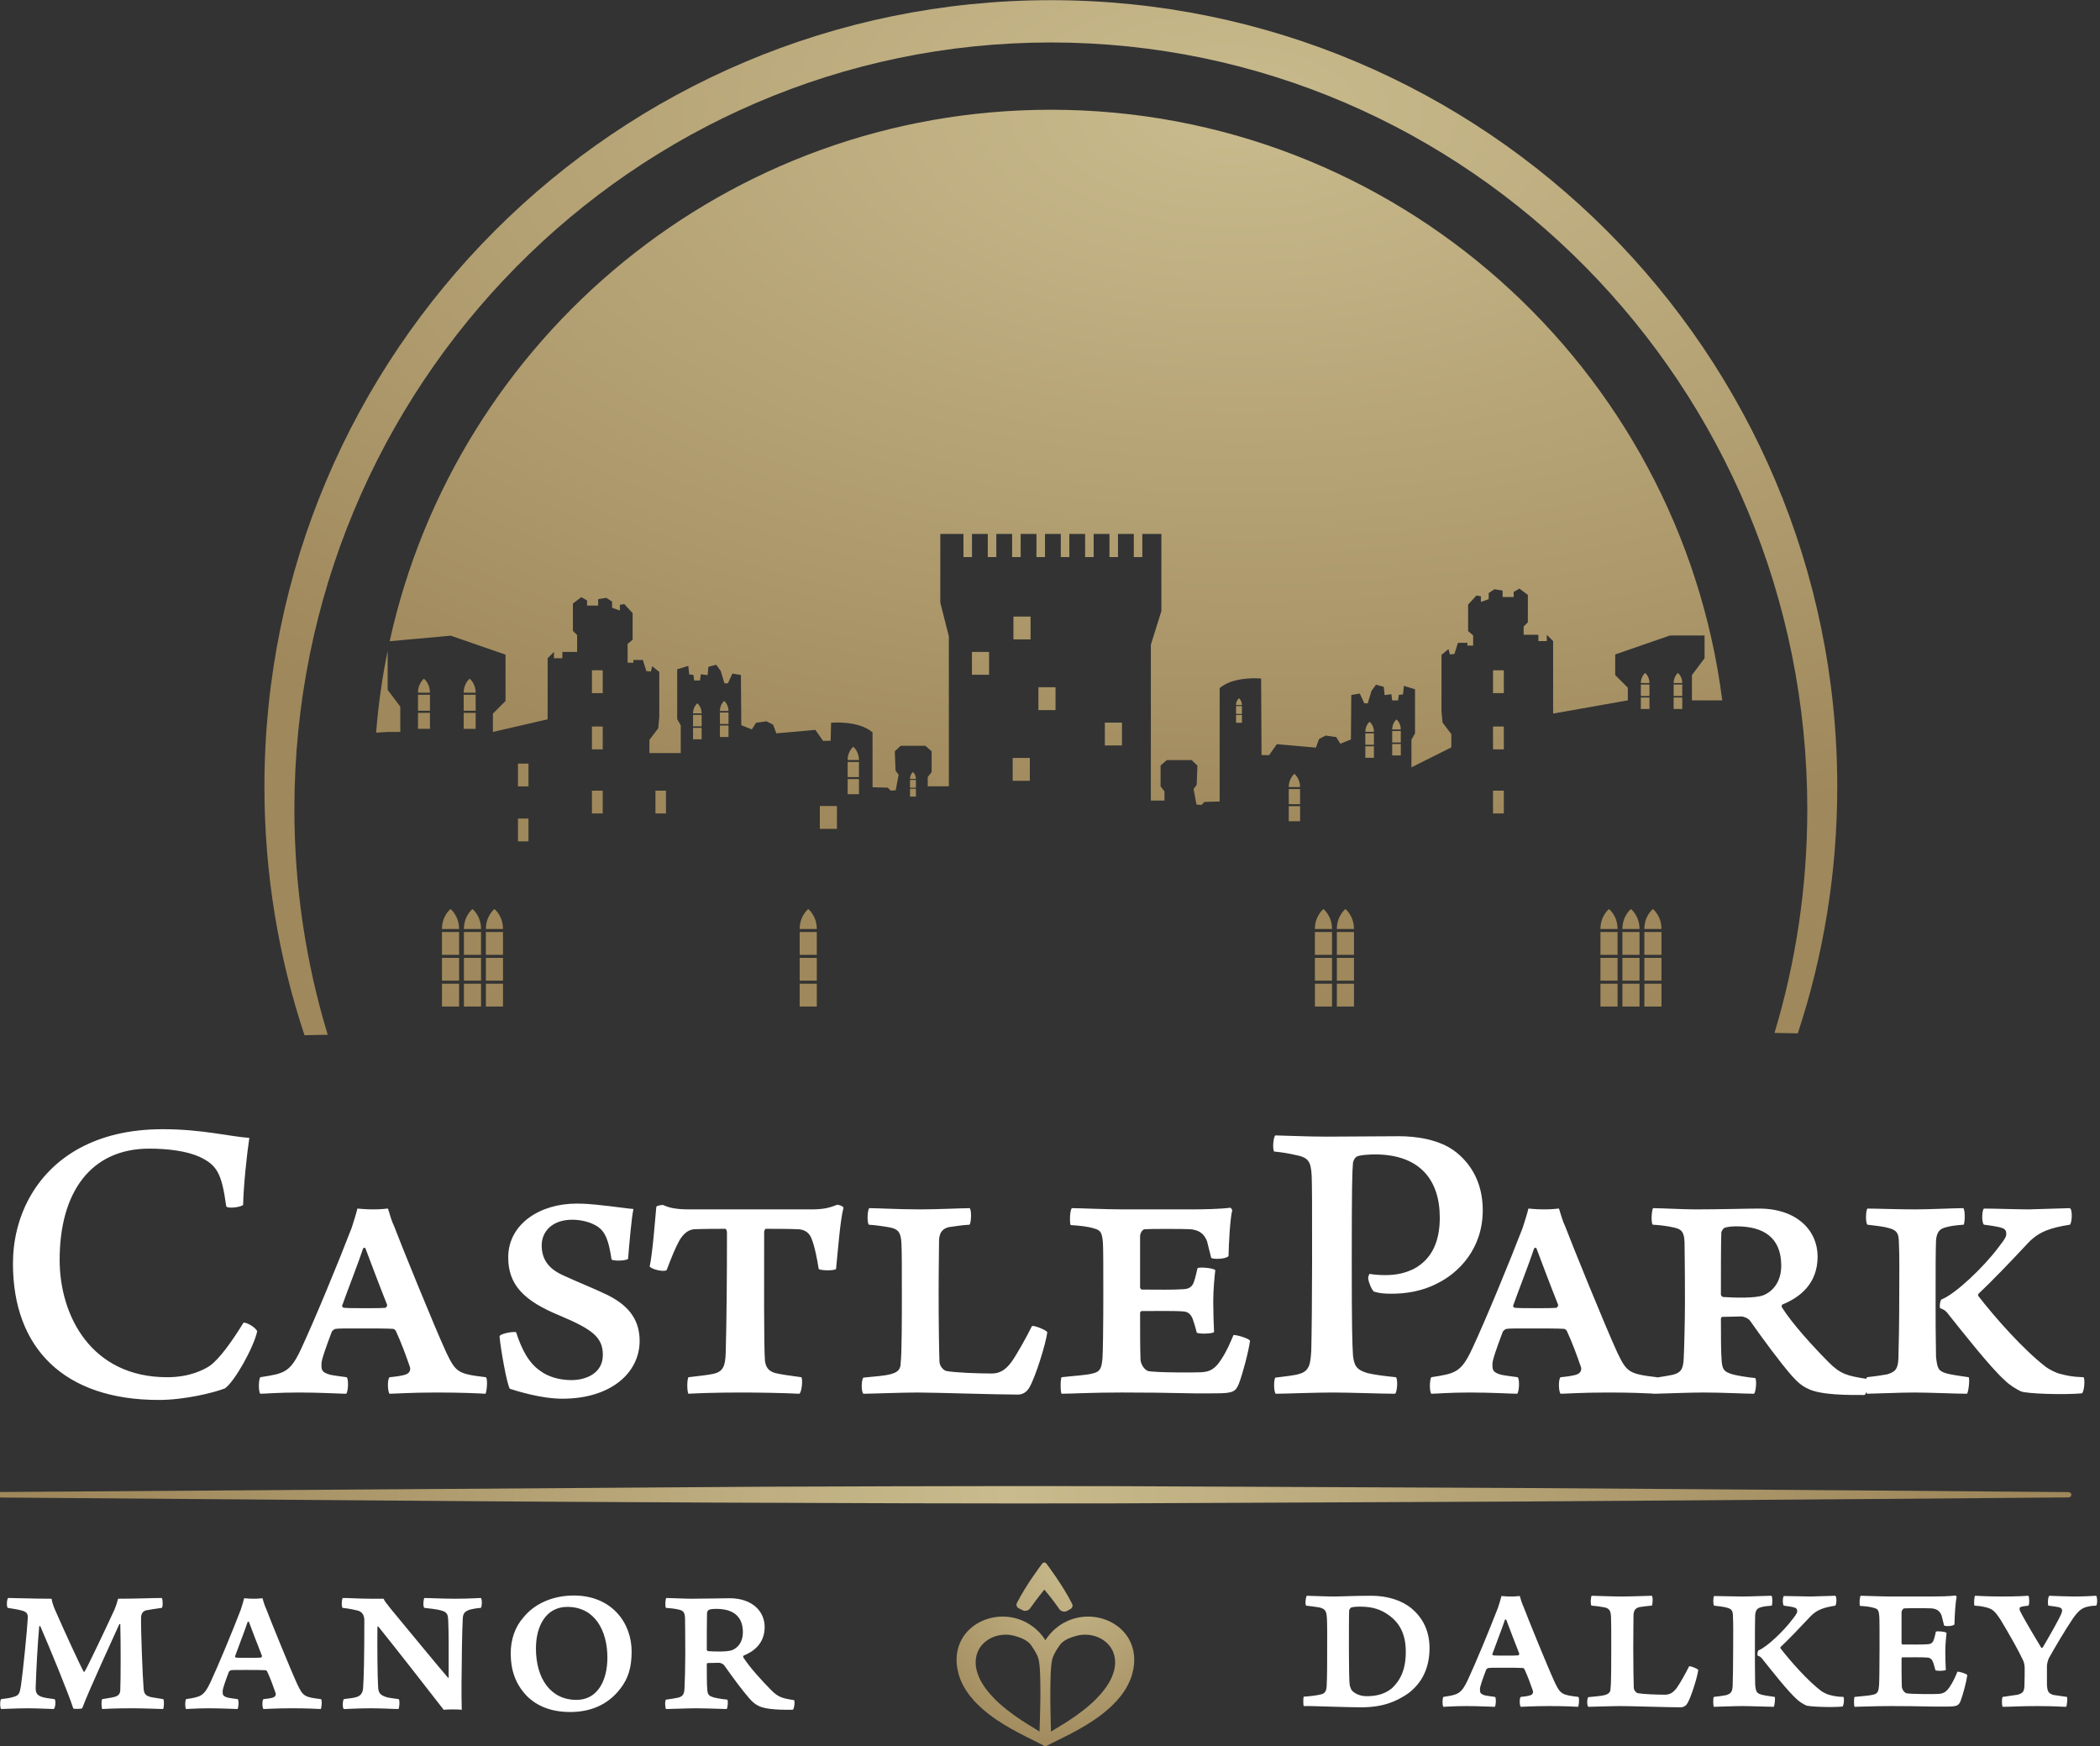 <svg clip-rule="evenodd" fill-rule="evenodd" stroke-linejoin="round" stroke-miterlimit="2" viewBox="0 0 842 700" xmlns="http://www.w3.org/2000/svg" xmlns:xlink="http://www.w3.org/1999/xlink"><rect x="0" y="0" width="842" height="700" fill="#333333" stroke="none"/><linearGradient id="a"><stop offset="0" stop-color="#c9bb8d"/><stop offset="1" stop-color="#9f885b"/></linearGradient><radialGradient id="b" cx="0" cy="0" gradientTransform="matrix(604.38 -34.337 70.847 312.044 2497.46 434)" gradientUnits="userSpaceOnUse" r="1" xlink:href="#a"/><linearGradient id="c" gradientTransform="matrix(1478 13.636 -13.636 1478 23225 2261.77)" gradientUnits="userSpaceOnUse" x1="0" x2="1" y1="0" y2="0"><stop offset="0" stop-color="#9f885b"/><stop offset=".49" stop-color="#c9bb8d"/><stop offset="1" stop-color="#9f885b"/></linearGradient><radialGradient id="d" cx="0" cy="0" gradientTransform="matrix(91.75 -15.157 10.755 137.743 3020.25 1103.33)" gradientUnits="userSpaceOnUse" r="1" xlink:href="#a"/><path d="m2136.58 694.358c.922-11.618 2.546-23.039 4.831-34.22v16.323l5.281 7.042v10.563h-5.281zm5.678-38.219c27.874-126.983 141.126-222.139 276.428-222.139 143.95 0 262.942 107.709 280.71 246.862h-12.674v-10.563l5.281-7.042v-9.506h-14.474l-22.887 7.922v8.626l5.282 5.282v5.281l-31.239 5.536v-30.3l-2.641-2.641v2.641h-3.521v-2.641h-6.162v-3.462l1.761-1.761v-11.443l-3.521-2.64-2.403 1.381v2.14h-4.639v-2.708l-3.413-.545-2.396 1.596v2.557l-3.271 1.153v-2.373l-1.842-.317-3.483 3.792v11.104l2.1 1.78v4.262h-2.434l.054-1.153h-3.988l-1.464 4.661-1.904.177-.552-2.225-2.949 2.402v23.721l.439 4.583 3.671 4.846v5.527l-16.674 8.352v-11.578l1.491-2.612v-18.442l-4.634-1.428-.41 3.587-1.738.167-.308 2.341h-2.447l-.342-2.597-2.84.362-.33-3.465-3.278-.875-1.881 2.619-1.554 5.158-1.434-.013-1.891-4.071-3.551.587-.163 18.616-4.424 1.75-1.717-2.77-4.404-.621-2.766 1.417-1.335 3.621-16.311-1.446-3.265 4.602-3.142-.058-.176-31.978s-11.465-1.127-17.341 4.017v47.389l-6.347.17-1.27 1.271-2.073-.181-1.198-6.474 1.285-1.748.311-8.053-2.453-2.305h-10.345l-2.609 2.272v8.716l1.625 2.082v3.847h-5.69v-65.115l4.401-14.084v-32.234h-7.962v9.667h-3.569v-9.667h-6.604v9.667h-3.569v-9.667h-6.604v9.667h-3.569v-9.667h-6.605v9.667h-3.568v-9.667h-6.605v9.667h-3.569v-9.667h-6.604v9.667h-3.569v-9.667h-6.604v9.667h-3.569v-9.667h-6.604v9.667h-3.569v-9.667h-9.683v28.713l3.58 14.084v62.67h-8.827v-3.848l1.625-2.081v-8.716l-2.609-2.272h-10.345l-2.453 2.305.311 8.052 1.286 1.749-1.199 6.474-2.073.18-1.27-1.27-6.347-.17v-22.926c-5.876-5.144-17.341-4.017-17.341-4.017l-.176 7.515-3.142.058-3.265-4.602-16.311 1.446-1.335-3.621-2.766-1.417-4.404.621-1.717 2.769-4.423-1.75-.164-21.002-3.551-.587-1.89 4.072-1.435.012-1.554-5.158-1.881-2.618-3.278.874-.33 3.465-2.84-.362-.342 2.597h-2.447l-.308-2.341-1.738-.167-.41-3.587-4.634 1.429v20.828l1.491 2.612v11.578h-13.095v-5.526l3.672-4.847.439-4.583v-18.948l-2.95-2.401-.551 2.224-1.904-.176-1.464-4.662h-3.988l.054 1.154h-2.434v-7.842l2.1-1.78v-11.104l-3.483-3.792-1.842.317v2.372l-3.271-1.153v-2.557l-2.396-1.596-3.413.545v2.708h-4.639v-2.139l-2.403-1.382-3.521 2.641v11.443l1.761 1.761v7.042h-6.162v2.64h-3.521v-2.64l-2.641 2.64v25.527l-22.886 5.282v-7.668l5.281-5.281v-19.366l-22.886-7.922zm531.731 143.147v9.546h-7.159v-9.546zm-484.353 0v9.546h-7.159v-9.546zm355.789 0v9.546h-7.159v-9.546zm-224.589 0v9.546h-7.16v-9.546zm343.974 0v9.546h-7.159v-9.546zm-484.353 0v9.546h-7.159v-9.546zm355.789 0v9.546h-7.159v-9.546zm119.385 0v9.546h-7.159v-9.546zm-484.353 0v9.546h-7.159v-9.546zm511.397-119.613v4.794h-3.595v-4.794zm-504.469 6.417v6.68h-5.01v-6.68zm386.797 13.006v4.794h-3.595v-4.794zm-281.082-7.722v4.794h-3.595v-4.794zm269.845 8.698v4.794h-3.595v-4.794zm-281.082-7.722v4.794h-3.595v-4.794zm250.205 32.733v6.315h-4.736v-6.315zm-184.429-11.314v6.315h-4.736v-6.315zm160.117-26.812v3.273h-2.454v-3.273zm-136.306 30.865v3.272h-2.455v-3.272zm306.691-38.149v4.794h-3.595v-4.794zm-509.863 6.417v6.68h-5.01v-6.68zm514.89 102.398v9.546h-7.159v-9.546zm-484.353 0v9.546h-7.159v-9.546zm355.789 0v9.546h-7.159v-9.546zm-224.589 0v9.546h-7.16v-9.546zm343.974 0v9.546h-7.159v-9.546zm-484.353 0v9.546h-7.159v-9.546zm355.789 0v9.546h-7.159v-9.546zm119.385 0v9.546h-7.159v-9.546zm-484.353 0v9.546h-7.159v-9.546zm511.397-114.237v4.793h-3.595v-4.793zm-504.469 4.283v6.68h-5.01v-6.68zm386.797 15.139v4.794h-3.595v-4.794zm-281.082-7.721v4.793h-3.595v-4.793zm269.845 8.698v4.793h-3.595v-4.793zm-281.082-7.722v4.794h-3.595v-4.794zm250.205 31.011v6.315h-4.736v-6.315zm-184.429-11.313v6.315h-4.736v-6.315zm160.117-23.37v3.272h-2.454v-3.272zm-136.306 30.864v3.273h-2.455v-3.273zm306.691-39.869v4.793h-3.595v-4.793zm-509.863 4.283v6.68h-5.01v-6.68zm514.89 99.156v9.546h-7.159v-9.546zm-484.353 0v9.546h-7.159v-9.546zm355.789 0v9.546h-7.159v-9.546zm-96.998-87.522v9.546h-7.16v-9.546zm-55.571-29.551v9.546h-7.159v-9.546zm17.35-14.776v9.546h-7.16v-9.546zm10.439 29.552v9.546h-7.16v-9.546zm-10.751 29.551v9.546h-7.159v-9.546zm-80.63 20.091v9.546h-7.16v-9.546zm-128.98-17.744v9.546h-4.388v-9.546zm0 22.968v9.546h-4.388v-9.546zm57.489-11.656v9.546h-4.388v-9.546zm350.304 0v9.546h-4.515v-9.546zm-376.741 0v9.546h-4.516v-9.546zm376.741-26.796v9.546h-4.515v-9.546zm-376.741 0v9.546h-4.516v-9.546zm376.741-23.505v9.546h-4.515v-9.546zm-376.741 0v9.546h-4.516v-9.546zm89.5 109.388v9.546h-7.16v-9.546zm343.974 0v9.546h-7.159v-9.546zm-484.353 0v9.546h-7.159v-9.546zm355.789 0v9.546h-7.159v-9.546zm119.385 0v9.546h-7.159v-9.546zm-484.353 0v9.546h-7.159v-9.546zm509.599-108.263s1.798 1.398 1.798 4.195h-3.595c0-2.797 1.797-4.195 1.797-4.195zm-505.176 2.387s2.505 1.948 2.505 5.844h-5.01c0-3.896 2.505-5.844 2.505-5.844zm387.505 17.036s1.797 1.398 1.797 4.194h-3.595c0-2.796 1.798-4.194 1.798-4.194zm-281.083-7.722s1.798 1.398 1.798 4.195h-3.595c0-2.797 1.797-4.195 1.797-4.195zm269.845 8.698s1.798 1.398 1.798 4.195h-3.595c0-2.797 1.797-4.195 1.797-4.195zm-281.082-7.722s1.798 1.399 1.798 4.195h-3.595c0-2.796 1.797-4.195 1.797-4.195zm249.635 29.481s2.368 1.842 2.368 5.526h-4.736c0-3.684 2.368-5.526 2.368-5.526zm-184.429-11.313s2.368 1.842 2.368 5.525h-4.736c0-3.683 2.368-5.525 2.368-5.525zm161.258-20.309s1.227.954 1.227 2.863h-2.454c0-1.909 1.227-2.863 1.227-2.863zm-136.306 30.864s1.227.955 1.227 2.864h-2.455c0-1.909 1.228-2.864 1.228-2.864zm306.121-41.4s1.797 1.398 1.797 4.195h-3.595c0-2.797 1.798-4.195 1.798-4.195zm-510.571 2.387s2.505 1.948 2.505 5.844h-5.01c0-3.896 2.505-5.844 2.505-5.844zm513.815 96.271s3.58 2.784 3.58 8.352h-7.159c0-5.568 3.579-8.352 3.579-8.352zm-484.353 0s3.58 2.784 3.58 8.352h-7.159c0-5.568 3.579-8.352 3.579-8.352zm355.789 0s3.58 2.784 3.58 8.352h-7.159c0-5.568 3.579-8.352 3.579-8.352zm-224.589 0s3.58 2.784 3.58 8.352h-7.16c0-5.568 3.58-8.352 3.58-8.352zm343.974 0s3.58 2.784 3.58 8.352h-7.159c0-5.568 3.579-8.352 3.579-8.352zm-484.353 0s3.58 2.784 3.58 8.352h-7.159c0-5.568 3.579-8.352 3.579-8.352zm355.789 0s3.58 2.784 3.58 8.352h-7.159c0-5.568 3.579-8.352 3.579-8.352zm119.385 0s3.58 2.784 3.58 8.352h-7.159c0-5.568 3.579-8.352 3.579-8.352zm-484.353 0s3.58 2.784 3.58 8.352h-7.159c0-5.568 3.579-8.352 3.579-8.352zm-51.341 52.548c-3.25.066-6.486.134-9.71.203-10.871-32.645-16.759-67.558-16.759-103.836 0-181.469 147.329-328.798 328.798-328.798s328.799 147.329 328.799 328.798c0 35.987-5.794 70.631-16.499 103.05-3.236-.059-6.483-.117-9.742-.174 8.915-29.598 13.711-61.009 13.711-93.546 0-176.861-141.715-320.45-316.269-320.45s-316.269 143.589-316.269 320.45c0 32.815 4.878 64.484 13.94 94.303z" fill="url(#b)" transform="matrix(.959 0 0 .959 -1898.18 -372.214)"/><path d="m24784.3 2268.59c0 1.845-1.873 2.053-2.109 2.079-.482.053-283.04 2.326-432.098 3.245l-321.104 1.449c-198.838.359-460.068-1.45-500.073-1.727l-380.5-2.967c-.838-.007-.877-.027-1.468-.618-.012-.012-.614-1.463-.611-1.471.618-1.489.469-1.894 2.069-2.069 1.51-.165 3.038-.026 4.557-.039l604.038-4.189c21.758-.091 159.979-.669 271.988-.466l321.104 1.449c149.2.919 431.976 3.194 432.098 3.245.496.205 1.103.242 1.486.618.598.586.623.624.623 1.461z" fill="url(#c)" transform="matrix(.511 0 0 .511 -11834.29 -560.086)"/><path d="m706.446 1505.78c-.464-.309-.31-2.939.154-3.093 2.398 0 7.424.232 13.533.232.155 1.005.542 2.242 1.16 3.634 2.707 6.187 7.888 17.477 8.893 19.178.078.078.232.078.31-.077.928-1.469 6.65-13.533 9.357-19.41.464-1.16.85-2.32 1.082-3.325 6.032 0 10.904-.232 13.688-.232.309.386.387 2.784 0 3.093-1.856.232-4.099.619-4.949.773-.773.232-1.547.851-1.547 2.32-.077 3.403.464 18.25.774 21.73.077 2.088.618 2.63 2.397 3.094l3.789.618c.309.387.232 2.707-.077 3.093-1.083 0-5.568-.232-9.435-.232-5.645 0-8.274.155-9.589.232-.232-.309-.386-2.706 0-3.093 1.238-.232 3.171-.464 4.099-.773 1.237-.387 1.546-1.237 1.546-2.165.155-3.326.155-15.467 0-20.493-.077-.077-.309-.077-.309 0-1.547 3.48-9.512 20.647-11.6 26.292-.232.232-2.552.232-2.784.078-1.469-4.64-7.655-19.642-10.362-25.829-.077 0-.309.078-.309.232-.464 5.027-.928 13.533-1.083 18.637-.077 1.701.078 2.707 1.933 3.325.928.31 2.166.464 3.944.696.464.31.31 2.707-.232 3.093-1.005 0-4.949-.232-8.042-.232-3.712 0-7.501.232-8.429.232-.387-.386-.387-2.706 0-3.093 1.392-.154 3.016-.386 3.866-.696 1.779-.464 1.934-1.16 2.32-3.402.696-4.795 2.011-18.018 2.166-21.498 0-1.083-.387-1.624-1.547-2.011-1.005-.309-2.629-.619-4.717-.928zm55.755 28.535c4.486-.696 5.568-.85 7.656-5.336 2.629-5.645 6.96-16.162 9.435-22.58.386-1.238.85-2.63 1.082-3.635.387 0 1.238.155 2.939.155s2.397-.155 2.784-.155c.309 1.005.696 2.397 1.16 3.325 1.16 3.094 7.501 18.714 9.743 23.586 1.779 3.712 2.166 4.022 7.424 4.64.387.387.155 2.707-.077 3.093-1.469-.077-4.408-.232-9.048-.232-5.104 0-7.965.232-8.893.232-.387-.309-.464-2.783 0-3.093.773-.077 2.32-.232 3.093-.541.774-.309.851-1.005.696-1.392-.773-2.243-1.624-4.563-2.629-6.728-.155-.309-.464-.387-.541-.387-1.083-.077-3.712-.077-5.877-.077-3.635 0-4.176 0-4.795.077-.309 0-.696.387-.773.542-1.16 3.093-1.934 5.258-1.934 6.032 0 1.082 0 1.546 1.624 2.01.696.155 2.011.31 3.094.464.386.31.309 2.629-.078 3.093-1.082 0-4.872-.232-8.815-.232-4.022 0-6.342.232-7.27.232-.386-.464-.309-2.706 0-3.093zm19.256-24.127c-1.005 3.016-2.784 7.501-3.944 10.749 0 .155.077.309.309.387.542.077 2.552.077 4.254.077 1.391 0 2.783 0 3.557-.077.154-.078.309-.31.309-.542-1.547-3.866-3.248-8.429-4.098-10.671-.078 0-.31 0-.387.077zm29.695-4.408c-.387-.309-.309-2.784.077-3.093 2.398 0 4.95.232 8.971.232h3.789c.309.773.773 1.314 2.243 3.17 5.567 6.728 14.847 18.019 17.94 21.576.078 0 .078 0 .155-.078 0-7.81.077-14.074-.155-18.172-.077-1.702-.464-2.398-2.32-2.862-1.082-.309-3.479-.618-5.103-.773-.542-.309-.31-2.784 0-3.093 1.469 0 5.567.232 9.511.232 4.64 0 7.192-.232 8.12-.232.464.232.387 2.861 0 3.093-1.315.077-2.861.387-3.635.619-1.546.618-1.933 1.237-2.01 2.861-.232 4.253-.309 12.528-.387 20.338 0 2.629 0 6.187.078 8.042-1.392-.154-4.331-.154-5.646 0-3.016-3.943-16.162-20.724-20.415-25.983-.077-.077-.309 0-.309 0-.078 5.8 0 15.93.232 19.178.154 1.856 1.005 2.32 2.629 2.862.851.232 2.088.386 3.789.618.387.31.232 2.707-.077 3.093-1.624 0-5.104-.232-8.507-.232-4.717 0-6.959.232-8.583.232-.464-.309-.387-2.629 0-3.093 1.392-.232 2.938-.309 3.866-.618 1.315-.387 2.011-1.16 2.165-2.784.232-3.171.387-9.744.387-21.344 0-.928-.309-2.32-1.778-2.861-1.16-.309-2.862-.696-5.027-.928zm71.222 32.556c-6.032 0-10.44-1.856-13.61-5.026-3.558-3.712-5.027-8.12-5.027-13.301 0-4.253 1.315-8.274 4.021-11.29 3.248-4.022 8.816-6.805 15.699-6.805 11.909 0 18.095 8.583 18.095 17.476 0 5.104-1.083 8.507-3.557 11.677-4.021 5.259-9.667 7.269-15.621 7.269zm1.933-3.789c6.728 0 9.667-6.264 9.667-13.223 0-8.352-3.867-15.853-12.528-15.853-6.651 0-9.821 5.954-9.821 12.991 0 9.28 4.485 16.085 12.682 16.085zm27.994-28.767c-.387-.464-.155-2.939.077-3.093 1.315 0 5.8.232 7.733.232 4.718 0 9.976-.155 12.064-.155 7.192 0 10.981 4.176 10.981 8.971 0 5.103-3.325 7.655-6.573 8.97-.155.077-.155.309-.155.464 1.934 3.093 5.955 7.501 8.893 10.44 2.088 2.088 3.403 2.474 7.037 3.016.31.232.078 2.938-.463 3.015-2.707 0-8.275.078-10.672-1.237-.851-.387-1.779-1.082-2.861-2.32-2.243-2.552-5.646-7.192-7.811-10.285-.387-.541-1.237-.85-1.701-.85-.619 0-2.629.077-3.557.077-.078 0-.232.232-.232.309 0 3.016 0 6.496.154 8.12.155 1.547.542 1.856 2.011 2.32.851.232 2.629.541 4.253.696.309.309.155 2.629-.232 2.938-1.624 0-5.877-.232-9.512-.232-2.784 0-7.887.232-9.434.232-.309-.464-.387-2.706 0-2.938 1.315-.155 3.093-.464 3.789-.619 1.392-.386 1.934-.928 2.011-3.093.077-1.083.232-7.269.232-10.362 0-7.347-.077-10.053-.077-11.368-.078-1.624-.387-2.397-1.934-2.707-1.314-.309-2.706-.464-4.021-.541zm13.378.619c-.154.077-.541.618-.541.85-.077 2.088-.077 7.811-.077 11.6 0 .155.232.464.464.464 2.32.155 5.954.232 7.423-.309 1.779-.696 3.403-2.475 3.403-5.568 0-5.259-3.325-7.347-8.352-7.347-.309 0-1.624 0-2.32.31zm186.832-1.315c-.387-.387-.155-2.784.232-3.093.928 0 5.877.232 8.197.232 3.171 0 6.032-.232 11.986-.232 4.95 0 9.435 1.392 12.528 3.944 3.712 3.093 5.645 7.269 5.645 12.45 0 7.346-3.325 11.677-6.805 14.229-3.557 2.397-7.656 4.253-14.538 4.253-4.253 0-12.064-.309-15.853-.387h-2.165c-.155-.464-.155-2.629 0-2.938 1.546-.077 4.176-.387 5.336-.696 1.082-.232 1.778-.773 1.856-2.629.154-3.326.154-6.496.154-11.213 0-3.248.078-8.893-.154-10.827-.155-1.701-.928-2.242-2.398-2.552-.928-.154-2.552-.386-4.021-.541zm13.61 24.669c.078.618.464 1.546.696 1.856 1.315 1.392 3.248 1.778 4.563 1.778 2.32 0 5.336-.309 7.965-2.474 2.707-2.552 4.33-5.955 4.33-11.368 0-5.645-1.933-9.512-6.418-12.218-2.475-1.47-4.949-1.934-7.965-1.934-1.083 0-2.165.078-2.784.31-.155.154-.541.618-.541.85-.078 1.006-.078 7.656-.078 12.141 0 4.64.078 10.363.232 11.059zm29.309 3.866c4.485-.696 5.568-.85 7.656-5.336 2.629-5.645 6.959-16.162 9.434-22.58.387-1.238.851-2.63 1.083-3.635.386 0 1.237.155 2.938.155s2.397-.155 2.784-.155c.309 1.005.696 2.397 1.16 3.325 1.16 3.094 7.501 18.715 9.744 23.586 1.778 3.712 2.165 4.022 7.424 4.64.386.387.154 2.707-.078 3.093-1.469-.077-4.408-.232-9.047-.232-5.104 0-7.966.232-8.894.232-.386-.309-.464-2.783 0-3.093.774-.077 2.32-.232 3.094-.541.773-.309.85-1.005.696-1.392-.774-2.243-1.624-4.563-2.63-6.728-.154-.309-.464-.386-.541-.386-1.083-.078-3.712-.078-5.877-.078-3.635 0-4.176 0-4.795.078-.309 0-.696.386-.773.541-1.16 3.093-1.933 5.258-1.933 6.032 0 1.082 0 1.546 1.624 2.01.696.155 2.01.31 3.093.464.387.31.309 2.629-.077 3.093-1.083 0-4.872-.232-8.816-.232-4.021 0-6.341.232-7.269.232-.387-.464-.31-2.706 0-3.093zm19.255-24.127c-1.005 3.016-2.784 7.501-3.944 10.749 0 .155.078.309.31.387.541.077 2.552.077 4.253.077 1.392 0 2.784 0 3.557-.077.155-.078.309-.31.309-.542-1.546-3.866-3.247-8.429-4.098-10.671-.077 0-.309 0-.387.077zm27.066-4.408c-.387-.541-.232-2.784.077-3.093 1.702 0 5.414.232 9.512.232 3.171 0 8.043-.232 9.28-.232.387.309.309 2.629 0 3.093-1.624.077-3.171.387-3.944.464-1.469.387-1.701 1.392-1.779 2.397 0 2.088-.077 4.718-.077 10.285 0 5.027.077 10.595.155 12.528.077.928.85 1.624 1.314 1.701 1.702.31 5.878.464 8.507.464 1.392 0 2.552-.618 3.712-2.242 1.082-1.547 2.784-4.64 3.789-6.651.619-.077 2.629.773 2.861 1.16-.309 2.32-2.242 8.429-3.325 10.285-.541 1.005-1.392 1.392-2.165 1.392-4.022 0-15.699-.387-18.792-.387-2.938 0-8.816.232-10.13.232-.464-.386-.387-2.706 0-3.015 2.01-.232 4.021-.31 5.258-.696 1.392-.387 1.702-1.083 1.702-2.011.232-1.469.232-9.202.232-12.45 0-5.8 0-8.352-.078-9.899-.077-2.088-.618-2.706-2.01-3.016-.774-.154-2.784-.464-4.099-.541zm38.279 28.535c1.392-.154 3.016-.386 3.789-.541 1.469-.464 2.011-.928 2.088-3.016.077-2.32.155-6.805.155-11.522 0-4.331.077-7.192-.078-10.517-.077-1.238-.309-1.934-1.933-2.32-.696-.232-2.552-.464-3.944-.619-.386-.387-.309-2.707 0-3.016 1.624 0 5.8.155 8.971.155 2.629 0 7.346-.232 8.97-.232.387.386.309 2.706.077 3.093-1.16.077-2.474.232-3.247.464-1.315.309-1.779.928-1.934 2.475-.077 2.474-.077 5.104-.077 10.671 0 4.099 0 7.347.077 11.059.232 2.32.464 2.706 2.011 3.17.851.232 2.474.464 4.098.696.232.232 0 2.707-.309 3.093-1.933 0-7.114-.232-9.898-.232-2.475 0-7.888.232-8.816.232-.232-.232-.309-2.783 0-3.093zm37.97-28.535c-3.326.541-5.646 1.16-7.734 3.325-3.325 3.558-6.727 7.115-9.434 9.667v.309c3.171 4.099 8.506 10.13 12.76 13.378.696.464 1.856 1.083 2.629 1.238 1.237.309 2.011.541 4.33.618.31.31.155 2.707-.309 3.016-3.402.309-10.517.077-11.445-.387-.928-.463-2.088-1.159-2.938-2.01-2.63-2.32-7.734-8.816-10.827-12.682-.386-.464-.696-.619-1.314-.851-.155-.387 0-1.392.232-1.624 2.629-1.005 7.965-6.109 10.671-9.744 1.47-1.856 1.47-2.165 1.47-2.552 0-.386-.078-.85-.774-1.082-.618-.232-2.165-.464-3.402-.619-.464-.387-.387-2.707 0-3.016 2.01 0 6.418.155 8.351.155l7.734-.232c.541.309.386 2.784 0 3.093zm7.733.077c-.232-.386-.155-2.861.232-3.17 1.546 0 6.263.232 9.589.232h12.682c2.32 0 5.722-.077 7.346-.309.155 0 .387.386.387.463-.387 1.547-.619 5.568-.696 8.584-.541.619-3.016.619-3.248.31l-.773-3.094c-.541-1.392-1.469-2.088-3.093-2.242-.851-.078-8.043-.078-8.584 0-.541.077-.851.928-.851 1.237v9.666c0 .078.155.387.31.387 3.093 0 5.722.077 7.887-.077 1.315-.078 1.702-.774 1.934-1.547.232-.619.386-1.469.618-2.397.542-.232 3.016 0 3.325.386-.154 1.238-.386 3.79-.386 5.878 0 1.856.077 3.944.155 5.722-.387.309-2.862.387-3.248.077-.31-1.314-.464-1.623-.696-2.397-.31-.928-.851-1.469-1.702-1.546-1.778-.155-5.258-.078-7.887-.078-.155 0-.31.155-.31.387 0 3.557 0 6.418.078 8.584 0 .85.618 1.933 1.392 2.242 1.237.31 8.738.31 9.975.232 1.624-.077 2.629-.618 3.789-2.474.928-1.392 1.702-3.171 2.243-4.486.464-.077 2.939.619 3.093 1.083-.309 2.165-1.314 5.955-2.088 8.043-.618 1.469-1.082 1.778-4.33 1.778-6.187.077-7.037-.155-17.554-.155-5.723 0-9.512.232-11.291.232-.232-.309-.232-2.783 0-3.093 2.011-.232 4.718-.386 5.8-.696 1.469-.309 1.701-1.082 1.856-2.861.077-.773.155-5.954.155-11.986 0-4.872 0-8.584-.078-9.667-.154-1.778-.386-2.32-1.701-2.629-.85-.309-2.784-.541-4.33-.619zm44.62 28.458 4.717-.696c1.546-.464 2.01-.928 2.088-2.784.077-2.474.077-3.325.077-5.567 0-.774-.232-2.011-.619-2.63-1.16-2.552-4.175-7.888-6.727-12.141-2.088-3.248-2.784-3.789-5.336-4.33-.928-.232-1.779-.31-3.016-.387-.232-.464-.077-2.707.155-3.093 1.237 0 3.17.232 8.429.232 4.485 0 7.501-.155 8.274-.232.309.309.387 2.784 0 3.093-.773.077-2.011.232-2.32.387-.696.232-.387.85-.309 1.237 1.546 3.093 5.568 9.744 6.65 11.522.078.078.387.078.464-.077 1.702-2.861 4.949-8.506 5.8-10.517.309-.773.619-1.779-.851-2.088-.773-.155-1.778-.309-3.17-.464-.309-.541-.155-2.861.309-3.093 1.856.077 5.568.232 7.656.232 3.093 0 5.568-.155 6.96-.232.386.386.464 2.629 0 3.093-.774 0-1.702.077-2.629.309-1.702.387-2.784 1.083-4.64 3.712-2.398 3.558-5.878 9.435-7.579 12.528-.232.541-.541 1.779-.541 2.243v5.722c.077 2.629.696 2.939 2.011 3.403l4.253.618c.232.31 0 2.707-.232 3.093-1.547 0-3.558-.232-9.125-.232-5.491 0-8.043.232-10.749.232-.31-.464-.31-2.783 0-3.093zm-109.487-94.854c-2.716-.135-7.268-.324-13.899-.324-8.53 0-13.312.387-14.863.387-.646-.517-.775-4.652 0-5.169 1.293-.13 3.878-.388 5.17-.905s1.422-1.68 1.163-2.327c-1.292-3.748-2.714-7.625-4.394-11.244-.259-.517-.776-.646-.905-.646-1.809-.129-6.204-.129-9.822-.129-6.075 0-6.98 0-8.014.129-.517 0-1.163.646-1.292.905-1.939 5.169-3.231 8.788-3.231 10.081 0 1.809 0 2.585 2.714 3.36 1.163.259 3.36.517 5.17.776.646.517.517 4.394-.13 5.169-1.809 0-8.142-.387-14.734-.387-6.72 0-10.598.387-12.149.387-.646-.775-.517-4.523 0-5.169 7.497-1.164 9.306-1.422 12.796-8.918 4.394-9.435 11.632-27.013 15.768-37.74.646-2.068 1.421-4.394 1.809-6.075.646 0 2.068.259 4.911.259 2.844 0 4.007-.259 4.653-.259.517 1.681 1.163 4.007 1.939 5.558 1.939 5.17 12.537 31.277 16.285 39.42 2.972 6.204 3.619 6.721 12.407 7.755.023.022.044.048.064.078 1.926-.273 4.022-.647 4.954-.854 2.327-.646 3.232-1.551 3.361-5.17.129-1.809.388-12.149.388-17.319 0-12.278-.13-16.802-.13-18.999-.129-2.714-.646-4.006-3.231-4.523-2.197-.517-4.523-.776-6.721-.905-.646-.776-.258-4.911.13-5.17 2.197 0 9.693.388 12.924.388 7.884 0 16.673-.259 20.162-.259 12.02 0 18.353 6.98 18.353 14.993 0 8.53-5.557 12.795-10.986 14.992-.258.13-.258.517-.258.776 3.231 5.17 9.952 12.537 14.863 17.448 3.465 3.464 5.655 4.126 11.63 5.021.051-.24.117-.416.199-.497 2.326-.259 5.041-.647 6.333-.905 2.456-.776 3.36-1.551 3.49-5.041.129-3.877.258-11.373.258-19.257 0-7.238.129-12.02-.129-17.578-.129-2.068-.517-3.231-3.231-3.877-1.163-.388-4.265-.776-6.592-1.034-.646-.646-.517-4.524 0-5.041 2.714 0 9.694.259 14.993.259 4.394 0 12.278-.388 14.992-.388.646.646.517 4.524.129 5.17-1.938.129-4.135.388-5.428.775-2.197.517-2.972 1.551-3.231 4.136-.129 4.136-.129 8.53-.129 17.836 0 6.85 0 12.278.129 18.482.388 3.878.775 4.524 3.36 5.299 1.422.388 4.136.776 6.85 1.164.388.387 0 4.523-.517 5.169-3.231 0-11.89-.387-16.543-.387-4.136 0-13.183.387-14.734.387-.076-.076-.143-.303-.196-.623-.166.567-.385.974-.647 1.011-4.524 0-13.829.129-17.836-2.068-1.421-.646-2.972-1.809-4.782-3.877-3.748-4.265-9.435-12.02-13.054-17.19-.646-.905-2.068-1.422-2.843-1.422-1.034 0-4.394.13-5.945.13-.13 0-.388.387-.388.517 0 5.04 0 10.856.258 13.57.259 2.585.905 3.102 3.361 3.878 1.421.388 4.394.905 7.108 1.163.517.517.259 4.394-.387 4.911-2.715 0-9.823-.387-15.898-.387-4.084 0-11.157.298-14.573.371-.003.006-.006.011-.009.016-.07-.003-.142-.007-.216-.011-.378.007-.705.011-.97.011-.012-.019-.025-.04-.037-.063zm-37.034-45.431c-1.68 5.041-4.652 12.537-6.591 17.965 0 .259.129.517.517.646.905.13 4.265.13 7.108.13 2.327 0 4.653 0 5.946-.13.258-.129.517-.517.517-.904-2.585-6.463-5.429-14.088-6.85-17.836-.13 0-.517 0-.647.129zm59.431-6.333c-.259.129-.905 1.034-.905 1.422-.129 3.489-.129 13.053-.129 19.386 0 .259.388.776.775.776 3.878.258 9.952.388 12.408-.517 2.973-1.163 5.687-4.136 5.687-9.306 0-8.788-5.558-12.278-13.959-12.278-.517 0-2.714 0-3.877.517zm-468.515-6.85c-1.421-10.469-2.972-12.795-8.271-15.38-4.007-1.81-9.823-2.585-15.768-2.585-18.353 0-28.047 13.7-28.047 34.767 0 17.577 9.952 36.706 33.604 36.706 7.109 0 11.503-2.327 13.442-3.619 2.972-2.198 6.72-7.367 10.469-13.442 1.034-.129 3.877 1.551 4.265 2.714-1.034 4.912-6.98 15.639-10.081 17.836-3.619 1.422-12.796 3.619-20.68 3.619-29.597 0-45.623-16.156-45.623-42.651 0-14.088 6.591-28.305 20.808-36.059 6.979-3.749 15.38-5.946 26.108-5.946 12.278 0 21.067 2.327 27.012 2.714-.775 5.17-1.809 14.864-1.939 20.938-.646.776-5.169 1.293-5.299.388zm10.666 53.508c7.496-1.164 9.306-1.422 12.795-8.918 4.395-9.435 11.632-27.013 15.768-37.74.646-2.068 1.422-4.394 1.81-6.075.646 0 2.068.259 4.911.259s4.007-.259 4.653-.259c.517 1.681 1.163 4.007 1.938 5.558 1.939 5.17 12.537 31.277 16.285 39.42 2.973 6.204 3.619 6.721 12.408 7.755.646.646.258 4.523-.129 5.169-2.456-.129-7.367-.387-15.122-.387-8.53 0-13.312.387-14.863.387-.647-.517-.776-4.652 0-5.169 1.292-.13 3.877-.388 5.17-.905 1.292-.517 1.421-1.68 1.163-2.327-1.293-3.748-2.714-7.625-4.395-11.244-.258-.517-.775-.646-.904-.646-1.81-.129-6.204-.129-9.823-.129-6.074 0-6.979 0-8.013.129-.517 0-1.163.646-1.293.905-1.938 5.169-3.231 8.788-3.231 10.081 0 1.809 0 2.585 2.714 3.36 1.164.259 3.361.517 5.17.776.646.517.517 4.394-.129 5.169-1.809 0-8.143-.387-14.734-.387-6.721 0-10.598.387-12.149.387-.646-.775-.517-4.523 0-5.169zm32.182-40.325c-1.68 5.041-4.653 12.537-6.591 17.965 0 .259.129.517.516.646.905.13 4.266.13 7.109.13 2.326 0 4.653 0 5.945-.13.259-.129.517-.517.517-.904-2.585-6.463-5.428-14.088-6.85-17.836-.129 0-.517 0-.646.129zm47.815 26.237c1.81 5.557 4.007 9.693 7.626 12.149 2.455 1.809 5.945 2.843 9.693 2.843 4.265 0 9.823-1.938 9.823-7.884 0-5.557-3.361-8.013-13.442-12.278-11.373-4.653-16.155-9.693-16.155-18.224 0-10.339 9.822-16.802 21.325-16.802 4.782 0 8.401.647 10.211.776 3.36.388 5.816.775 7.625.905-.646 3.102-1.292 10.986-1.68 15.638-1.034.647-4.782.647-5.17.13-.905-6.075-1.939-8.531-4.265-10.211-2.327-1.551-5.428-2.197-8.013-2.197-6.463 0-9.564 3.877-9.564 8.013 0 4.653 2.455 7.496 6.85 9.435 5.04 2.327 9.434 4.007 13.7 6.075 5.428 2.714 10.081 6.72 10.081 14.346 0 9.952-8.918 18.094-24.169 18.094-6.592 0-13.959-2.326-16.414-3.102-.905-1.163-2.973-12.924-3.232-16.414.13-.775 4.007-1.551 5.17-1.292zm53.941 14.088c2.972-.388 5.945-.647 7.625-1.034 3.231-.647 3.877-2.456 4.007-6.721.258-9.952.387-21.843.387-37.481 0-.517-.258-1.164-.517-1.164-1.68 0-6.72 0-9.693.13-1.809.129-3.36 1.292-4.653 3.489-1.163 2.068-2.455 5.17-4.006 9.306-.905.646-4.782-.259-5.299-1.163.904-4.136 1.68-14.476 2.067-18.612 0-.387 2.068-.775 2.327-.517 1.68.776 3.748 1.293 8.142 1.293h37.74c3.877 0 5.687-.388 8.272-1.422.387-.129 1.938.388 2.068.905-1.034 3.748-1.81 14.088-2.327 19.128-.517.646-5.04.517-5.428 0-.517-3.231-1.293-7.238-2.327-9.693-.775-1.81-2.197-2.585-4.006-2.714-3.102-.13-8.013-.13-10.21-.13-.388.13-.517.776-.517 1.034 0 13.959-.13 35.543.258 40.325.259 1.68.905 3.102 3.231 3.748 1.68.388 4.136.776 8.143 1.293.517.646.129 4.782-.647 5.169-4.782-.258-13.183-.387-18.223-.387-8.401 0-14.217.258-16.414.387-.517-.517-.517-4.652 0-5.169zm56.379-47.692c-.646-.905-.388-4.653.129-5.17 2.843 0 9.047.388 15.897.388 5.299 0 13.442-.388 15.51-.388.646.517.517 4.394 0 5.17-2.714.129-5.299.646-6.592.775-2.455.647-2.843 2.327-2.972 4.007 0 3.49-.13 7.884-.13 17.19 0 8.401.13 17.706.259 20.937.129 1.551 1.421 2.715 2.197 2.844 2.843.517 9.823.775 14.217.775 2.326 0 4.265-1.034 6.204-3.748 1.809-2.585 4.653-7.755 6.333-11.115 1.034-.129 4.394 1.293 4.782 1.939-.517 3.877-3.748 14.088-5.558 17.189-.904 1.681-2.326 2.327-3.619 2.327-6.72 0-26.236-.646-31.406-.646-4.912 0-14.734.387-16.931.387-.776-.646-.647-4.523 0-5.04 3.36-.388 6.72-.517 8.788-1.163 2.327-.647 2.844-1.81 2.844-3.361.387-2.455.387-15.38.387-20.808 0-9.694 0-13.959-.129-16.544-.129-3.489-1.034-4.523-3.36-5.04-1.293-.259-4.653-.776-6.85-.905zm63.134.129c-.388-.646-.259-4.782.387-5.299 2.585 0 10.469.388 16.027.388h21.196c3.877 0 9.564-.129 12.278-.517.259 0 .647.646.647.775-.647 2.585-1.034 9.306-1.164 14.347-.904 1.034-5.04 1.034-5.428.517l-1.292-5.17c-.905-2.327-2.456-3.49-5.17-3.748-1.422-.13-13.442-.13-14.347 0-.904.129-1.421 1.551-1.421 2.068v16.155c0 .13.258.646.517.646 5.17 0 9.564.13 13.183-.129 2.197-.129 2.843-1.292 3.231-2.585.388-1.034.646-2.455 1.034-4.006.905-.388 5.04 0 5.557.646-.258 2.068-.646 6.333-.646 9.823 0 3.102.129 6.591.259 9.564-.647.517-4.782.646-5.429.129-.517-2.197-.775-2.714-1.163-4.007-.517-1.551-1.422-2.455-2.843-2.584-2.973-.259-8.789-.13-13.183-.13-.259 0-.517.259-.517.646 0 5.946 0 10.728.129 14.347 0 1.421 1.034 3.231 2.326 3.748 2.068.517 14.605.517 16.673.388 2.714-.13 4.394-1.034 6.333-4.136 1.551-2.327 2.844-5.299 3.748-7.497.776-.129 4.912 1.034 5.17 1.81-.517 3.619-2.197 9.952-3.49 13.441-1.034 2.456-1.809 2.973-7.237 2.973-10.34.129-11.762-.258-29.339-.258-9.564 0-15.897.387-18.87.387-.388-.517-.388-4.652 0-5.169 3.361-.388 7.884-.647 9.694-1.164 2.455-.517 2.843-1.809 3.101-4.782.13-1.292.259-9.952.259-20.033 0-8.142 0-14.346-.129-16.155-.259-2.973-.647-3.878-2.844-4.395-1.421-.517-4.653-.905-7.237-1.034zm94.893 20.809c-.775-.517-1.68-2.973-1.809-3.878-.129-.904.259-1.421.388-1.68 1.292.259 3.489.388 4.782.388 3.748 0 6.333-.646 9.047-1.939 5.816-3.102 8.143-8.788 8.143-16.026 0-12.02-6.463-19.775-20.292-19.775-1.163 0-5.041.129-5.816.776-.388.258-.905 1.034-1.034 1.809-.259 2.973-.388 6.85-.388 30.89 0 20.162.129 25.332.388 29.468.388 3.102 1.034 4.394 4.524 5.428 2.197.517 5.04.905 8.917 1.293.647.775.388 4.523-.258 5.169-4.136 0-14.217-.387-19.387-.387-6.074 0-15.122.387-17.965.387-.646-.646-.646-4.394-.129-5.04 2.972-.388 5.816-.646 7.496-1.163 3.36-.905 3.49-3.49 3.748-7.238.129-4.653.259-17.448.259-27.788 0-19.645 0-22.747-.13-27.012-.258-4.653-1.163-5.687-5.299-6.463-1.68-.387-3.748-.775-6.462-1.033-.517-.905-.258-4.395.388-5.041 1.68 0 9.693.388 15.897.388 8.789 0 14.863-.13 22.876-.13 4.653 0 12.537.776 17.836 5.041 4.524 3.619 8.272 9.435 8.272 18.094 0 12.149-7.625 19.646-14.217 22.877-4.911 2.585-10.21 3.231-14.217 3.231-2.326 0-3.877-.129-5.558-.646zm217.622-20.938c-5.558.905-9.435 1.939-12.925 5.558-5.558 5.945-11.244 11.89-15.768 16.155v.517c5.299 6.85 14.217 16.931 21.326 22.36 1.163.775 3.101 1.809 4.394 2.068 2.068.517 3.36.904 7.238 1.034.517.517.258 4.523-.517 5.04-5.687.517-17.578.129-19.129-.646-1.551-.776-3.489-1.939-4.911-3.361-4.394-3.877-12.925-14.733-18.094-21.196-.647-.775-1.164-1.034-2.198-1.421-.258-.647 0-2.327.388-2.715 4.395-1.68 13.312-10.21 17.836-16.285 2.456-3.101 2.456-3.618 2.456-4.265 0-.646-.13-1.421-1.293-1.809-1.034-.388-3.619-.776-5.687-1.034-.775-.646-.646-4.524 0-5.041 3.361 0 10.728.259 13.959.259l12.925-.388c.904.517.646 4.653 0 5.17z" fill="#fff" transform="matrix(1.282 0 0 1.282 -902.54 -1285.906)"/><path d="m3020.23 1135.81c-.491.371-.973.764-1.444 1.177-1.34 1.182-3.082.632-3.961-1.244-1.153-2.432-2.518-5.146-4.123-8.146-.662-1.237-1.785-3.224-3.018-5.339-.178.312-.355.626-.531.94-2.85 5.09-4.881 9.126-6.248 11.995-.867 1.847-2.565 2.414-3.899 1.305-.537-.447-1.087-.863-1.649-1.251l-.005-.004-.315-.274-.272-.361-.219-.433-.156-.492-.086-.527-.012-.536.061-.53.133-.506.002-.006c4.552-13.026 12.187-27.55 12.187-27.55.233-.445.597-.706.981-.706.385 0 .748.261.982.706 0 0 7.881 14.994 12.404 28.177l.003.009.13.505.057.522-.012.517-.078.499-.142.468-.202.426-.261.369s-.304.286-.307.29zm-13.135 95.142-.002-.002c-5.321-4.256-16.787-11.217-26.28-21.913-6.573-7.406-12.191-16.599-14.36-27.839-1.861-9.643-.966-17.984 1.607-24.525 3.855-9.804 11.528-15.597 19.596-15.597 8.647 0 16.238 6.595 20.528 16.514 4.291-9.918 11.882-16.514 20.528-16.514 8.069 0 15.741 5.793 19.597 15.597 2.572 6.541 3.468 14.882 1.607 24.525-2.195 11.375-7.924 20.688-14.599 28.167-9.751 10.927-21.498 17.932-26.535 21.982l-.528.245-.306-.001-.287-.094-.495-.418zm4.398-60.191c-.914 5.636-.845 14.765-.928 22.156-.079 6.955.174 21.986.293 28.471 2.13-1.871 5.492-4.829 6.445-5.693 2.903-2.628 8.058-7.516 12.892-13.811.582-.758 3.682-4.735 6.454-10.079 1.082-2.085 3.364-6.72 4.47-12.61.316-1.682 1.305-7.22-.293-13.165-1.088-4.051-2.993-6.474-3.628-7.25-1.655-2.019-3.199-2.986-3.973-3.433-1.186-.687-2.907-1.464-5.206-1.62-.795-.054-2.978-.163-5.608 1.097-.291.139-4.133 1.381-6.637 4.943-.517.735-3.651 7.112-4.281 10.994zm-6.618-.002c-.626-3.882-3.764-10.257-4.281-10.992-2.503-3.562-6.346-4.804-6.636-4.943-2.63-1.26-4.814-1.151-5.608-1.097-2.299.156-4.021.933-5.207 1.62-.773.447-2.318 1.414-3.972 3.433-.636.776-2.54 3.199-3.629 7.25-1.597 5.945-.608 11.483-.293 13.165 1.107 5.89 3.389 10.525 4.47 12.61 2.773 5.344 5.872 9.321 6.455 10.079 4.833 6.295 9.988 11.183 12.891 13.811.949.86 4.214 3.781 6.301 5.646.148-6.481.466-21.484.408-28.432-.062-7.389.01-16.515-.899-22.15z" fill="url(#d)" transform="matrix(.834 0 0 .574 -2089.67 -6.979)"/></svg>
